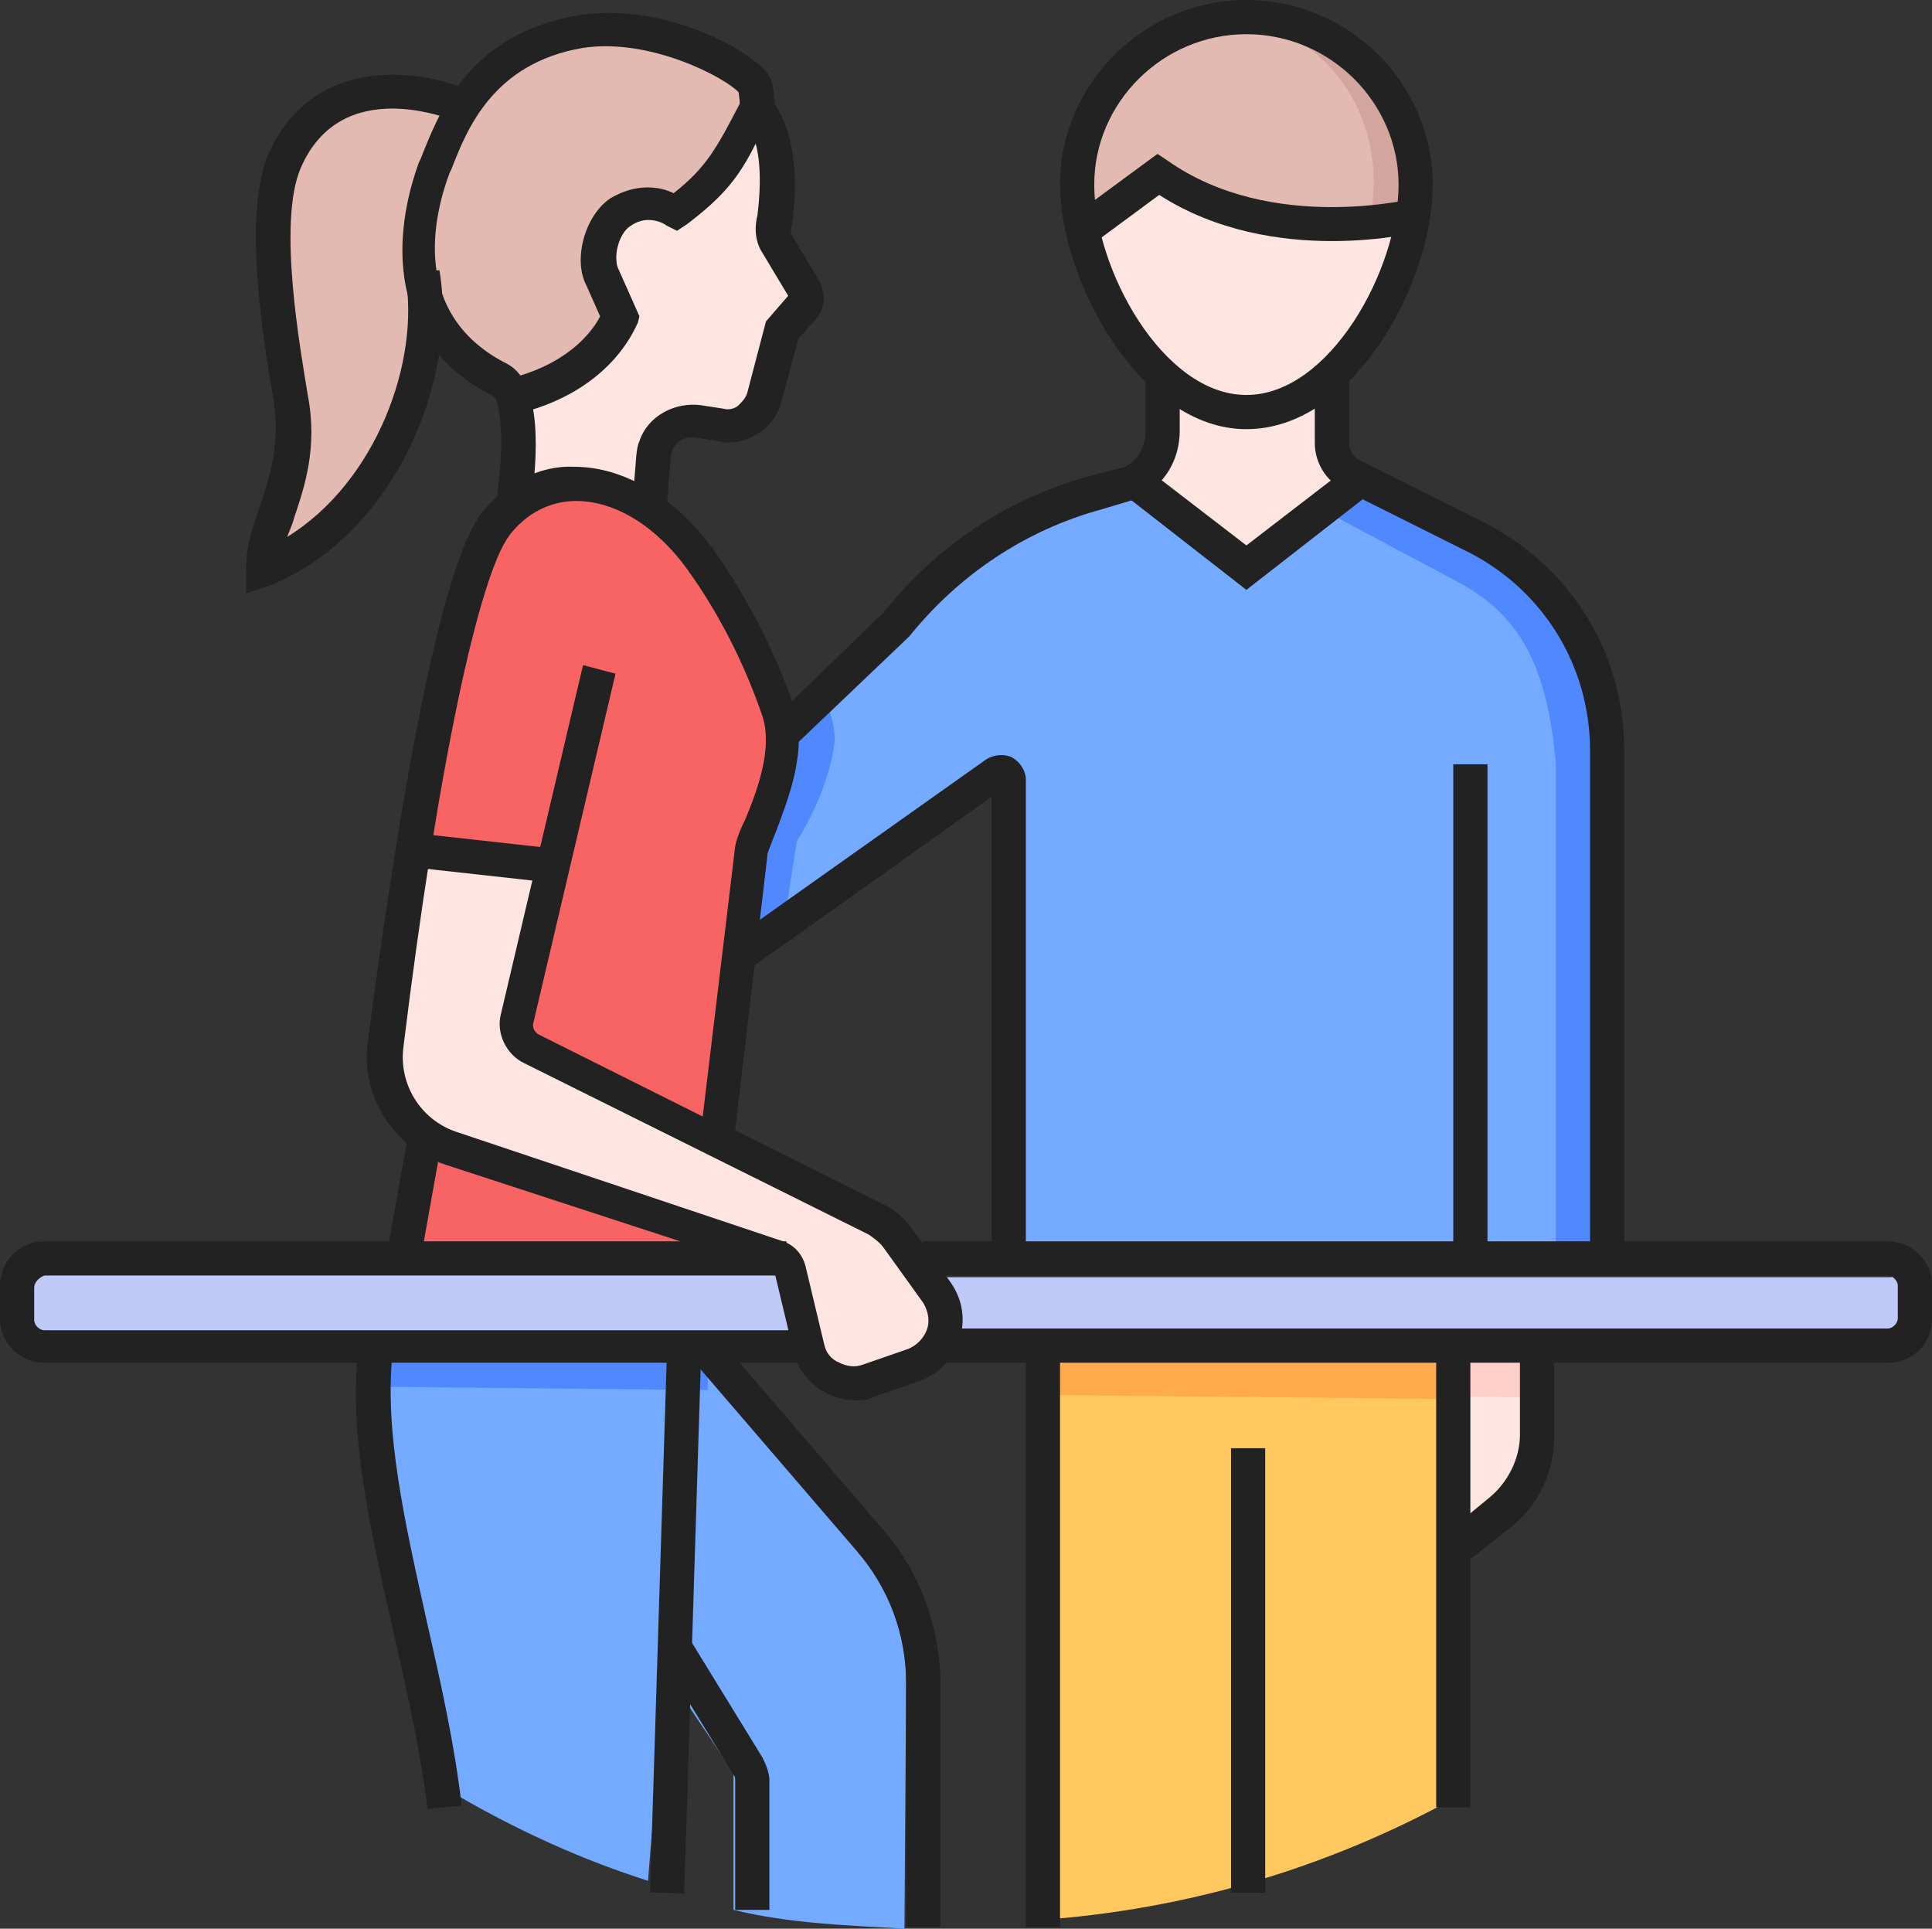 <?xml version="1.0" encoding="utf-8"?>
<!-- Generator: Adobe Illustrator 23.0.3, SVG Export Plug-In . SVG Version: 6.00 Build 0)  -->
<svg version="1.1" id="Header" xmlns="http://www.w3.org/2000/svg" xmlns:xlink="http://www.w3.org/1999/xlink" x="0px" y="0px"
	 viewBox="0 0 113 112.8" style="enable-background:new 0 0 113 112.8;" xml:space="preserve">
<rect x="0" y="0" width="113" height="112.8" fill="#333333" stroke="none"/>
<style type="text/css">
	.st0{fill:#C0CAF9;}
	.st1{fill:#FFE5E1;}
	.st2{fill:#E3BAB1;}
	.st3{fill:#F86464;}
	.st4{fill:#74AAFF;}
	.st5{fill:#FFC960;}
	.st6{fill:#4F88FF;}
	.st7{fill:#FFAA4C;}
	.st8{fill:#D3A59F;}
	.st9{fill:#FFD0CA;}
	.st10{fill:#222222;}
</style>
<path class="st0" d="M47,78.7L2.3,78.3C1.6,78.3,1,77.7,1,77L1,75c0-0.7,0.6-1.3,1.3-1.3L46,74.1L47,78.7z"/>
<path class="st0" d="M55.8,78.7h54.7c0.7,0.6,1.3,0,1.6-0.8v-2.3c-0.2-0.7-0.8-1.3-1.5-0.9H53.8L55.8,78.7z"/>
<path class="st1" d="M45,5.7c-1.5,2.7-2.7,5.4-4.6,6.5c-0.7-0.8-2.3-0.3-3.1,0c-0.8,0.3-1.5,1.7-1.2,3.6c0.1,0.7,0.5,1.4,0.9,2.5
	c-0.6,2.2-3.5,3.8-6,4.6l0,5.6c2-0.7,6.4-0.4,7.6,0.7c0,0,0.1-3.3,1.3-4.4c0.4-0.4,1.7-0.4,3.1-0.2c1,0.1,1.9-0.5,2.2-1.5l1.5-4.8
	l1.4-1.1L46,13.7C46.7,11.4,45.9,7.9,45,5.7z"/>
<path class="st2" d="M30.5,22.5c1.4,0.3,5.2-1.2,6.1-4.2c-0.9-1.9-1.9-3.3-0.2-5.8c1.2-1.8,3.5-0.3,3.5-0.3s4.6-4.6,4.6-7.2
	c-2.2-3.3-10.9-5.3-15.8-0.6c-2.1,2-3.6,5.8-3.8,8.6C24.5,19.4,30.5,22.5,30.5,22.5z"/>
<path class="st2" d="M27.3,6.5c0,0-3.2,6.1-2.1,12.2c-1.8,10.5-9.6,14.1-9.6,14.1s2.4-5.1,1.2-10.1c-1.6-6.9-0.5-13.7,2-15.9
	C23.2,3,27.3,6.5,27.3,6.5z"/>
<path class="st3" d="M24.7,49.2l7.4,1.2l-1.8,9.8l11.6,6l2.3-16.7c0,0,1.8-2.7,2.2-5.7c0.4-3-5.1-10.6-6.6-12.9
	c-1.4-2.3-4.8-4-9.1-2.1C26.4,30.8,24.7,49.2,24.7,49.2z"/>
<polygon class="st3" points="24.3,67.1 23.4,73.7 43.4,73.6 "/>
<path class="st4" d="M40.5,79.2c-0.4-0.5-1.1-0.3-1.3,0.2l0-0.7l-17.2-0.2c-0.8,6.7,1.7,15.7,3.4,25.7c3.9,2.4,8.1,4.4,12.5,5.8
	l1-12.3l4,6v8c3.3,0.8,6.5,0.9,10,1.1l0.1-14.5c0-2.9-1-5.6-2.9-7.8L40.5,79.2z"/>
<path class="st5" d="M60.7,112.3c8.8-0.6,17-3.1,24.3-7.1l0.3-26.4L61,78.5L60.7,112.3z"/>
<rect x="22.8" y="78.5" transform="matrix(1 1.006816e-02 -1.006816e-02 1 0.806 -0.319)" class="st6" width="18.6" height="2.7"/>
<rect x="60.8" y="78.9" transform="matrix(1 1.007087e-02 -1.007087e-02 1 0.812 -0.729)" class="st7" width="24" height="2.8"/>
<path class="st6" d="M57.4,31.5c1.9-1.2,9.1-3.6,9.1-3.6l6.7,5.1l6.3-5.3l7.8,4.5C90.9,34,94,39.7,94,43.7l-0.3,30L60,73.4l0.3-29
	L43.6,55.8l0.8-6.6l2.1-7C46.4,42.2,55.5,32.8,57.4,31.5z"/>
<path class="st4" d="M85.2,34l-7.5-4l-4.6,3.4l-6.7-5.1c0,0-7.3,2.4-9.2,3.6c-1.9,1.2-11,10.7-11,10.7l-2.1,7l-0.8,6.6L59,45.7v28
	h32v-29C90.5,38.8,88.8,35.9,85.2,34z"/>
<path class="st6" d="M46.6,49.2c0,0,1.8-2.7,2.2-5.7c0.1-0.8-0.2-1.8-0.7-3c-1.2,1.2-2,2.1-2,2.1l-2.1,7l-0.8,6.6l2.6-1.8L46.6,49.2
	z"/>
<path class="st1" d="M63.4,11.4c-0.1,5.7,4.3,12.7,9.7,12.8c5.4,0.1,9.9-6.9,10-12.6c0.1-5.7-4.3-10.4-9.8-10.5
	C68,1.1,63.5,5.7,63.4,11.4z"/>
<path class="st8" d="M73.4,1.2C68,1.1,62.5,5.9,63.6,13.5l4.5-3c7.7,4.6,15.1,2.5,15.1,2.5C84.7,6.1,78.9,1.2,73.4,1.2z"/>
<path class="st2" d="M71.9,1.2c-4.6,0-9.3,4.7-8.4,12.3l3.8-3c6.6,4.6,12.8,2.5,12.8,2.5C81.5,6.1,76.6,1.2,71.9,1.2z"/>
<path class="st1" d="M68.5,22.5c2.8,2.7,7.3,2.2,9.8-0.5c0,0-1.1,5.1,1.1,6.7l-6.3,4.7L66.9,28C69.4,26.7,68.5,22.5,68.5,22.5z"/>
<path class="st1" d="M84.9,78.7l-0.2,11.6l2.3-1.4c1.9-1.2,3.1-3.3,3-5.6l-0.1-4.5L84.9,78.7z"/>
<path class="st1" d="M24.7,49.2l-2.1,12.2c-0.4,2.3,0.9,4.5,3.1,5.2l20.2,6.9l1.5,5.6c0.3,1.1,1.4,1.7,2.5,1.4l3.7-1
	c1.6-0.4,2.2-2.3,1.3-3.6l-3.2-4.6L30.2,60.3l2-10.2L24.7,49.2z"/>
<rect x="84.8" y="79" transform="matrix(1 1.005989e-02 -1.005989e-02 1 0.813 -0.874)" class="st9" width="5" height="2.7"/>
<g>
	<path class="st10" d="M47,79.7H2.6c-1.4,0-2.6-1.1-2.6-2.6v-1.9c0-1.4,1.1-2.6,2.6-2.6H46v2H2.6C2.3,74.7,2,75,2,75.3v1.9
		c0,0.3,0.3,0.6,0.6,0.6H47V79.7z"/>
</g>
<g>
	<path class="st10" d="M110.4,79.7H55v-2h55.4c0.3,0,0.6-0.3,0.6-0.6v-1.9c0-0.3-0.3-0.6-0.6-0.6H54v-2h56.4c1.4,0,2.6,1.1,2.6,2.6
		v1.9C113,78.6,111.9,79.7,110.4,79.7z"/>
</g>
<g>
	<rect x="20.3" y="68.7" transform="matrix(0.176 -0.984 0.984 0.176 -48.568 81.345)" class="st10" width="8" height="2"/>
</g>
<g>
	<path class="st10" d="M25,105.8c-0.4-3.4-1.2-6.9-2-10.4c-1.3-5.8-2.7-11.7-2-16.8l2,0.2c-0.6,4.8,0.7,10.3,2,16.2
		c0.8,3.5,1.6,7.1,2,10.6L25,105.8z"/>
</g>
<g>
	
		<rect x="23.5" y="93.7" transform="matrix(3.126599e-02 -1 1 3.126599e-02 -56.414 131.245)" class="st10" width="32" height="2"/>
</g>
<g>
	<path class="st10" d="M50,81.9c-0.6,0-1.3-0.2-1.8-0.5c-0.9-0.5-1.6-1.4-1.8-2.4l-1.1-4.6L26,68.1c-3-1-4.9-4-4.5-7.1
		c1.6-12.1,4-27.3,6.6-30.9c1.4-1.8,3.4-2.9,5.5-2.8c2.9,0,5.9,1.8,8.1,4.8c1.9,2.7,3.5,5.7,4.7,9.1c0.9,2.6-0.3,5.5-1,7.4
		c-0.2,0.5-0.4,1-0.5,1.3l-1.9,16.2l8.6,4.3c0.7,0.3,1.2,0.8,1.7,1.4l2.3,3.2c0.7,1,0.9,2.2,0.5,3.4c-0.4,1.1-1.2,2-2.4,2.4
		l-2.6,0.9C50.8,81.9,50.4,81.9,50,81.9z M33.7,29.3c-1.5,0-2.9,0.7-3.9,2c-1.8,2.4-4.2,13.6-6.2,29.9c-0.3,2.2,1,4.3,3.1,5
		l19.1,6.4c0.6,0.2,1.1,0.7,1.3,1.4l1.1,4.6c0.1,0.5,0.4,0.9,0.9,1.1c0.4,0.2,0.9,0.3,1.4,0.1l2.6-0.9c0.5-0.2,0.9-0.6,1.1-1.1
		c0.2-0.5,0.1-1.1-0.2-1.6L51.7,73c-0.2-0.3-0.6-0.6-0.9-0.8l-20.1-10c-1.1-0.5-1.7-1.8-1.4-2.9l4.8-20.4l1.9,0.5l-4.8,20.4
		c-0.1,0.3,0.1,0.6,0.3,0.7l9.6,4.8L43,49.5c0.1-0.5,0.3-1,0.6-1.6c0.7-1.7,1.6-4.1,1-6c-1.1-3.2-2.6-6.1-4.4-8.6
		C38.4,30.8,36,29.3,33.7,29.3C33.7,29.3,33.7,29.3,33.7,29.3z"/>
</g>
<g>
	<path class="st10" d="M39,29.7l-2-0.3c0-0.3,0.1-0.8,0.1-1.3c0.1-1.1,0.1-1.9,0.3-2.3c0.5-1.5,2.1-2.3,3.6-2.1l1.3,0.2
		c0.3,0.1,0.7,0,0.9-0.2c0.2-0.2,0.4-0.4,0.5-0.7l1.1-4.2l1.3-1.5l-1.5-2.5c-0.4-0.6-0.5-1.4-0.3-2.2c0.1-0.8,0.3-2.7-0.1-4.2
		c-1,2-1.9,3.1-4,4.7l-0.6,0.4L39,13.2c-0.1-0.1-1.1-0.7-2.1,0c-0.7,0.4-1.1,1.9-0.7,2.6l1.2,2.7l-0.1,0.4c-0.1,0.1-1.3,3.6-6.3,5.1
		L30.3,22c3.1-0.9,4.4-2.7,4.8-3.5l-0.8-1.8c-0.8-1.5-0.1-4.1,1.4-5.1c1.5-0.9,2.9-0.7,3.7-0.3c1.9-1.5,2.5-2.6,3.9-5.3L44,4.6
		l1,1.1c2.1,2.4,1.4,7,1.3,7.5c-0.1,0.3,0,0.5,0.1,0.7l1.5,2.5c0.4,0.7,0.4,1.6-0.2,2.3l-1,1.1l-1,3.7c-0.2,0.7-0.6,1.4-1.3,1.8
		c-0.7,0.5-1.6,0.7-2.4,0.5l-1.3-0.2c-0.6-0.1-1.2,0.2-1.4,0.8c-0.1,0.2-0.1,1.2-0.2,1.7C39.1,28.8,39,29.3,39,29.7z"/>
</g>
<g>
	<path class="st10" d="M31,29.9l-2-0.3c0.6-4.1,0.2-6.1-0.1-6.4c-7.5-3.8-5.2-11.5-4.4-13.7l0.1-0.2c1-2.5,2.7-7.3,9.2-8.4
		c4.3-0.7,8.5,1.3,10.1,2.5C44.8,4,45.1,4.5,45.2,5c0.1,0.9,0.2,1.3,0,2.1l-2-0.3c0.1-0.5,0.1-0.7,0-1.4c-0.7-0.8-5.1-3.2-9.1-2.6
		c-5.3,0.9-6.8,4.8-7.7,7.1l-0.1,0.2c-0.9,2.4-2.4,8.3,3.4,11.2C31.7,22.4,31.5,26.6,31,29.9z"/>
</g>
<g>
	<path class="st10" d="M14.4,34.7l0-1.5c0-1.3,0.4-2.4,0.8-3.6c0.6-1.8,1.2-3.6,0.8-6.2c-0.8-4.6-1.7-11.1-0.3-14.4
		c2.6-5.8,8.8-5,11.8-3.7l-0.8,1.8C26.4,7,20,4.3,17.6,9.8c-1.4,3.2,0,10.8,0.4,13.3c0.6,3.1-0.2,5.4-0.8,7.2
		c-0.1,0.4-0.3,0.8-0.4,1.1c5.2-3.2,7.8-10.3,6.9-15.3l2-0.3c1.1,6.4-2.6,15.4-9.8,18.4L14.4,34.7z"/>
</g>
<g>
	<rect x="27.5" y="45.7" transform="matrix(0.11 -0.994 0.994 0.11 -24.566 73.005)" class="st10" width="2" height="9.1"/>
</g>
<g>
	<path class="st10" d="M46.7,43.4L45.3,42l6.4-6.2c3.1-3.9,7.3-6.7,12.2-8l1.9-0.5c0.8-0.4,1.2-1.2,1.2-2.1v-3.4h2v3.4
		c0,1.7-0.9,3.2-2.4,3.9l-0.2,0.1l-2,0.6c-4.4,1.2-8.3,3.8-11.2,7.4l-0.1,0.1L46.7,43.4z"/>
</g>
<g>
	<rect x="85" y="44.7" class="st10" width="2" height="29"/>
</g>
<g>
	<polygon class="st10" points="72.9,34.5 65.2,28.5 66.4,26.9 72.9,31.9 79.4,26.9 80.6,28.5 	"/>
</g>
<g>
	<path class="st10" d="M63.6,14.5l-1.2-1.6L67.7,9l0.6,0.4c6.1,4.3,14.4,2.2,14.5,2.2l0.5,1.9c-0.4,0.1-8.8,2.2-15.5-2.1L63.6,14.5z
		"/>
</g>
<g>
	<path class="st10" d="M72.9,25.1c-6.2,0-10.9-8.7-10.9-14.3C62,4.9,66.9,0,72.9,0c6,0,10.9,4.9,10.9,10.8
		C83.8,16.5,79.2,25.1,72.9,25.1z M72.9,2C68,2,64,6,64,10.8c0,4.9,4,12.3,8.9,12.3c4.9,0,8.9-7.4,8.9-12.3C81.8,6,77.8,2,72.9,2z"
		/>
</g>
<g>
	<path class="st10" d="M95,73.7h-2V43.9c0-5-2.8-9.5-7.3-11.7l-7-3.5c-1.1-0.5-1.8-1.6-1.8-2.8v-4.2h2v4.2c0,0.4,0.3,0.9,0.6,1
		l7,3.5C91.8,33,95,38.1,95,43.9V73.7z"/>
</g>
<g>
	<path class="st10" d="M60,72.7h-2V46.6L43.8,56.7l-1.2-1.6l15.1-10.7c0.5-0.3,1.1-0.3,1.5-0.1c0.5,0.3,0.8,0.8,0.8,1.3V72.7z"/>
</g>
<g>
	<rect x="72" y="84.7" class="st10" width="2" height="26"/>
</g>
<g>
	<rect x="84" y="78.7" class="st10" width="2" height="27"/>
</g>
<g>
	<rect x="60" y="78.7" class="st10" width="2" height="34"/>
</g>
<g>
	<path class="st10" d="M85.6,91.5l-1.3-1.6l2.8-2.3c1.1-0.9,1.8-2.3,1.8-3.7v-5.2h2V84c0,2.1-0.9,4-2.5,5.3L85.6,91.5z"/>
</g>
<g>
	<path class="st10" d="M55,112.7h-2V98.5c0-2.9-1-5.6-2.9-7.8l-9.8-11.4l1.5-1.3l9.8,11.4c2.2,2.5,3.4,5.8,3.4,9.1V112.7z"/>
</g>
<g>
	<path class="st10" d="M45,111.7h-2v-7.6c0-0.1,0-0.2-0.1-0.3l-4.3-7l1.7-1l4.3,7c0.2,0.4,0.4,0.9,0.4,1.3V111.7z"/>
</g>
</svg>
